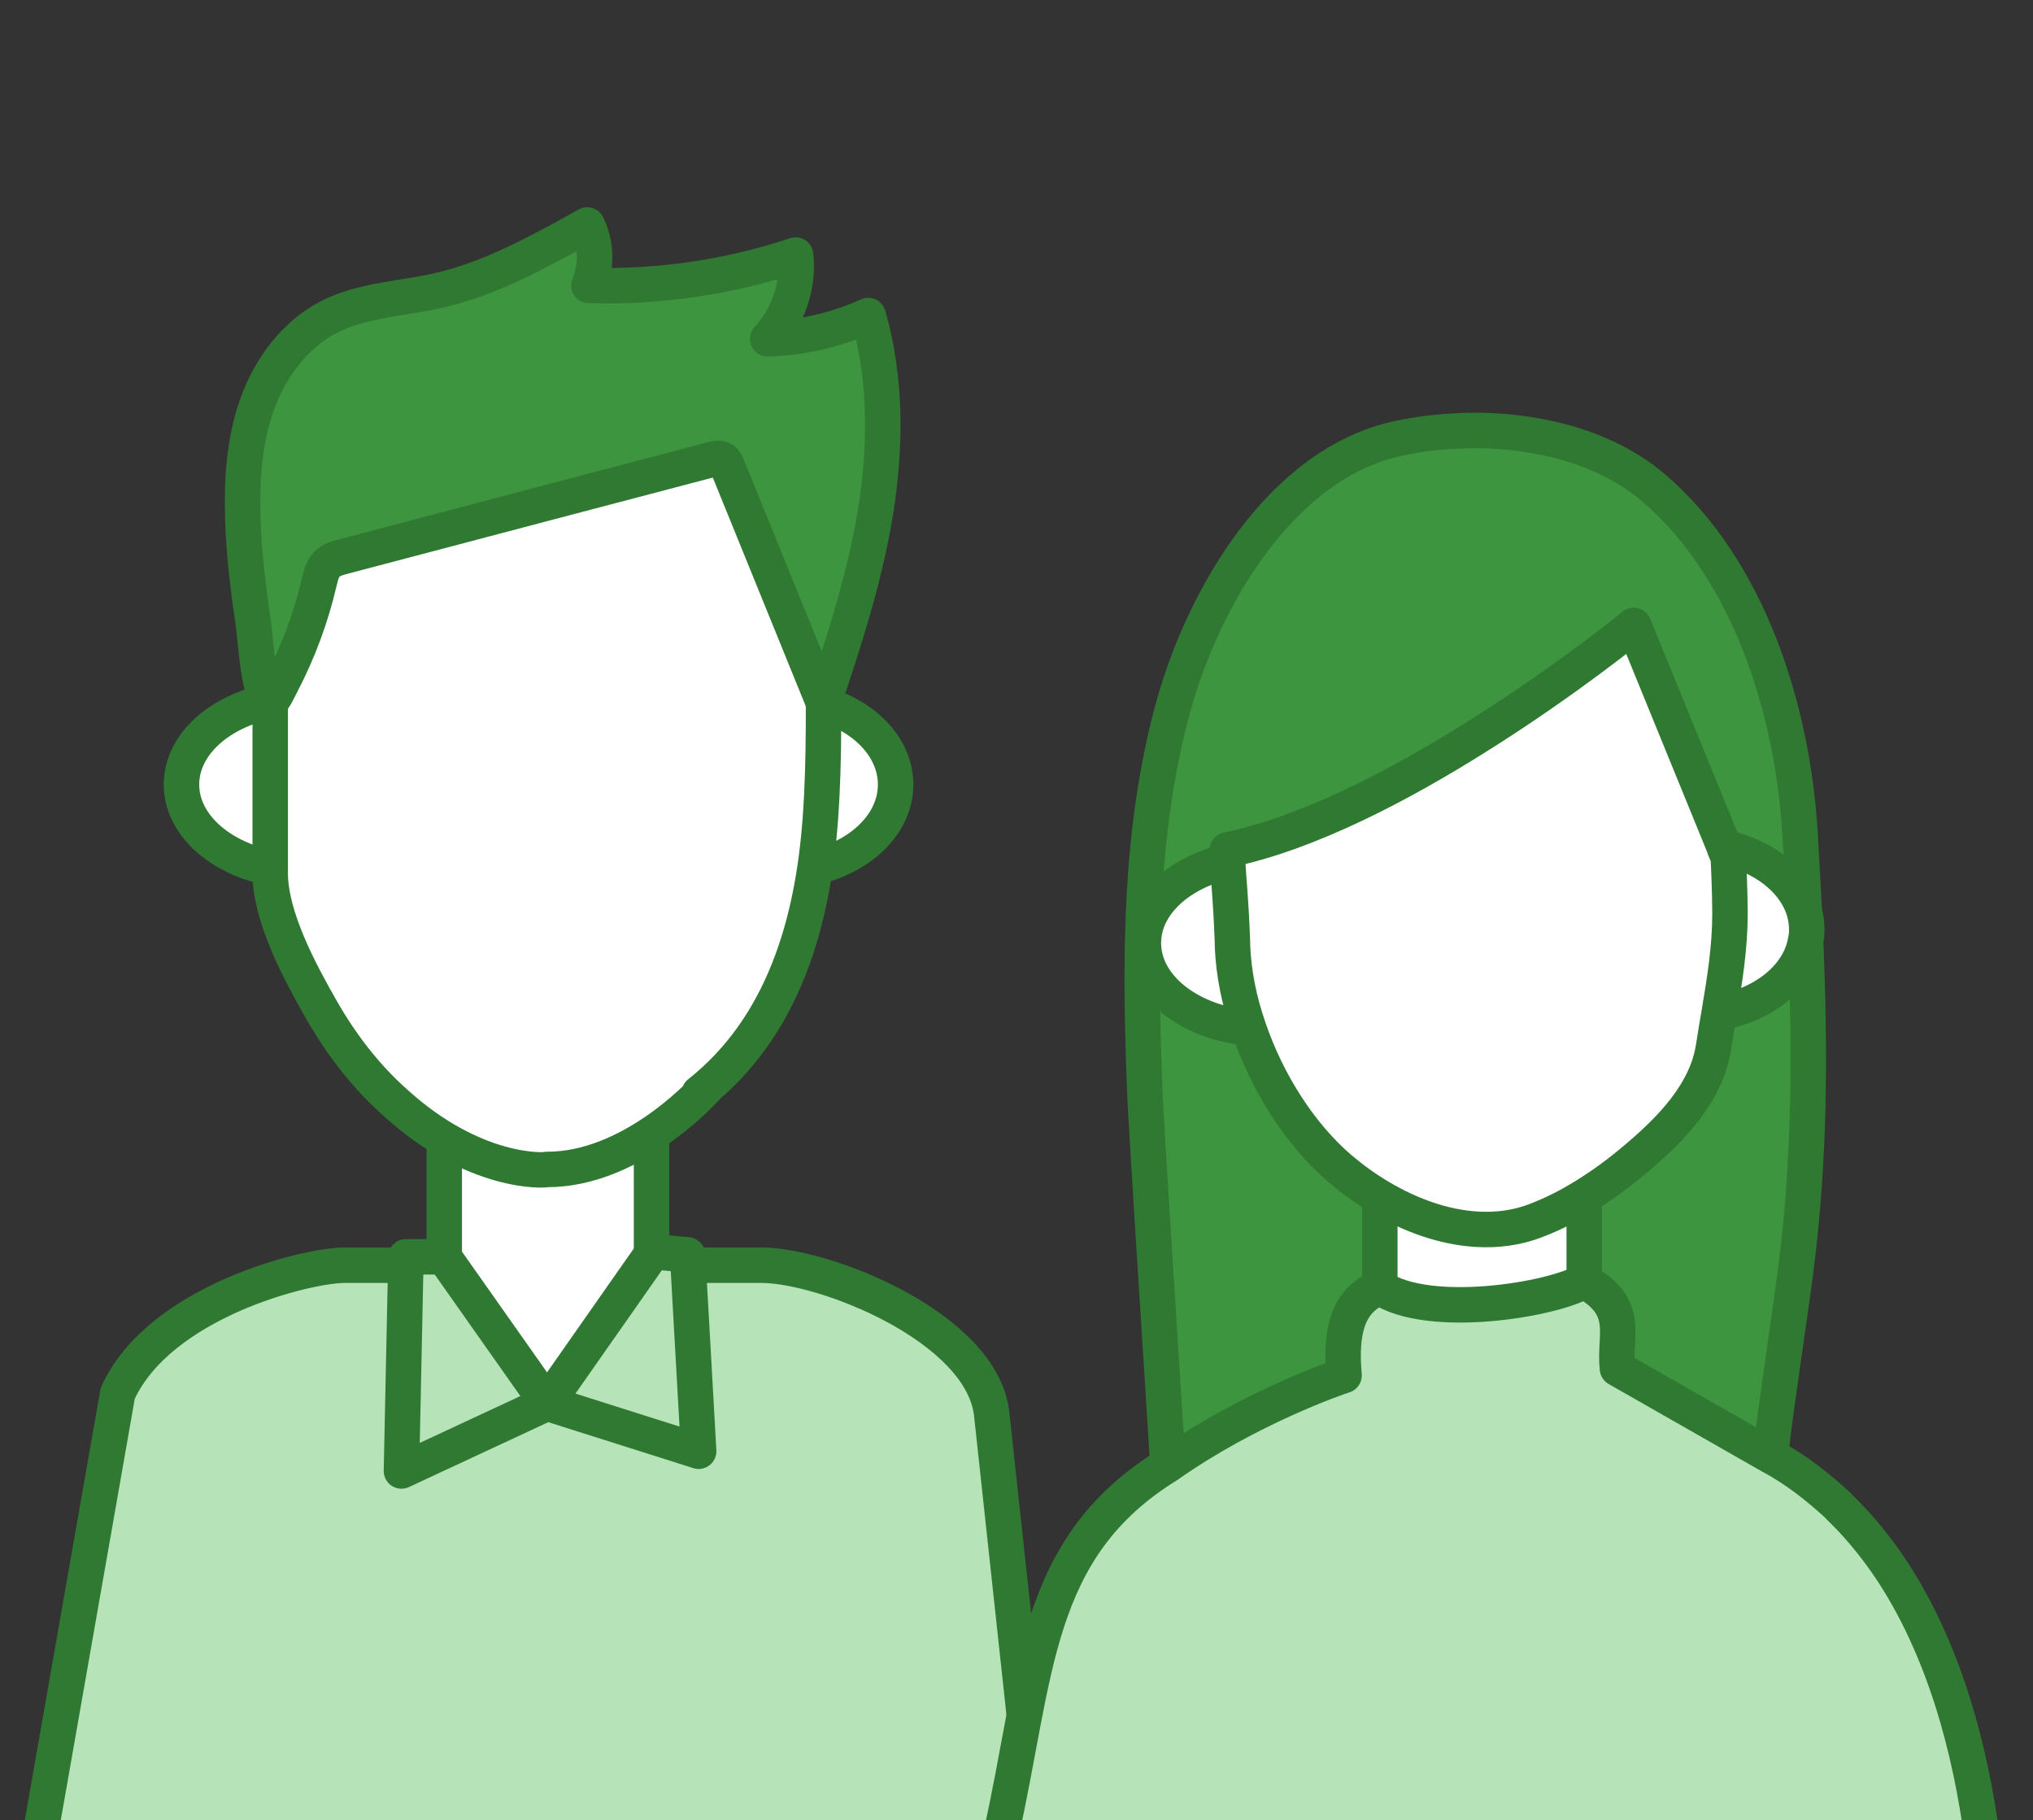 <svg width="86" height="77" viewBox="0 0 86 77" fill="none" xmlns="http://www.w3.org/2000/svg">
<rect x="0" y="0" width="86" height="77" fill="#333333" stroke="none"/>
<g clip-path="url(#clip0_318_15071)">
<path d="M41.944 59.755C41.469 56.114 34.866 53.519 32.207 53.519H14.577C12.963 53.519 6.746 55.057 4.98 58.938L1.676 77.758H43.893L41.944 59.755Z" fill="#B6E4B8" stroke="#307933" stroke-width="1.5" stroke-linecap="round" stroke-linejoin="round"/>
<path d="M12.716 29.515V36.858C9.924 36.801 7.677 35.187 7.677 33.186C7.677 31.186 9.918 29.572 12.716 29.515Z" fill="white" stroke="#307933" stroke-width="1.5" stroke-linecap="round" stroke-linejoin="round"/>
<path d="M33.106 29.515C35.759 29.572 37.886 31.186 37.886 33.186C37.886 35.187 35.759 36.801 33.106 36.858V29.515Z" fill="white" stroke="#307933" stroke-width="1.5" stroke-linecap="round" stroke-linejoin="round"/>
<path d="M25.82 42.384H20.527C19.572 42.384 18.793 43.124 18.793 44.023V57.716C18.793 58.615 19.578 59.356 20.534 59.356H25.826C26.782 59.356 27.561 58.615 27.561 57.716V44.017C27.561 43.118 26.776 42.384 25.82 42.384Z" fill="white" stroke="#307933" stroke-width="1.5" stroke-linecap="round" stroke-linejoin="round"/>
<path d="M34.043 20.341C33.821 19.86 33.536 19.404 33.182 18.987C30.745 16.094 26.845 14.992 23.136 14.948C22.781 14.935 22.427 14.941 22.072 14.954C20.141 15.03 18.097 15.321 16.292 16.03C14.938 16.562 11.431 18.55 11.431 20.291V36.933C11.431 38.801 12.703 41.149 13.596 42.713C14.438 44.188 15.482 45.543 16.717 46.638C20.072 49.695 23.047 49.512 23.136 49.468C26.611 49.48 29.548 46.378 29.896 45.992C29.808 46.074 29.694 46.157 29.58 46.239C33.144 43.416 34.385 39.01 34.701 34.654C34.898 32.015 34.822 29.375 34.828 26.735C34.828 24.589 34.986 22.348 34.043 20.341Z" fill="white" stroke="#307933" stroke-width="1.5" stroke-linecap="round" stroke-linejoin="round"/>
<path d="M36.727 13.347C35.391 13.954 33.935 14.29 32.473 14.334C33.353 13.397 33.796 12.061 33.657 10.789C30.846 11.726 27.871 12.163 24.908 12.074C25.256 11.264 25.231 10.302 24.839 9.517C24.275 9.833 23.712 10.15 23.136 10.447C21.648 11.239 20.122 11.935 18.483 12.302C16.945 12.644 15.311 12.694 13.912 13.41C12.456 14.163 11.418 15.581 10.867 17.126C10.323 18.67 10.222 20.335 10.272 21.975C10.323 23.456 10.5 24.931 10.722 26.393C10.779 26.735 10.931 29.426 11.399 29.66C11.532 29.73 11.747 29.23 11.912 28.919C12.621 27.558 13.159 26.109 13.507 24.615C13.577 24.336 13.64 24.045 13.849 23.849C14.02 23.678 14.261 23.614 14.495 23.551L23.136 21.272C25.478 20.658 27.82 20.038 30.162 19.424C30.289 19.392 30.428 19.36 30.542 19.417C30.663 19.474 30.72 19.607 30.77 19.727C32.125 23.057 33.48 26.393 34.834 29.723C35.727 27.077 36.588 24.406 37.037 21.652C37.48 18.892 37.499 16.031 36.727 13.347Z" fill="#3D9540" stroke="#307933" stroke-width="1.5" stroke-linecap="round" stroke-linejoin="round"/>
<path d="M23.143 59.356L27.631 52.949L29.087 53.082L29.555 61.388L23.143 59.356Z" fill="#B6E4B8" stroke="#307933" stroke-width="1.5" stroke-linecap="round" stroke-linejoin="round"/>
<path d="M18.78 53.165L23.142 59.356L16.982 62.224L17.172 53.165H18.78Z" fill="#B6E4B8" stroke="#307933" stroke-width="1.5" stroke-linecap="round" stroke-linejoin="round"/>
<path d="M76.379 39.801C76.347 39.054 76.36 39.326 76.328 38.579C76.271 37.478 76.208 36.376 76.145 35.268C75.841 30.084 74.011 24.114 69.954 20.639C68.004 18.968 65.225 18.24 62.515 18.208C61.357 18.208 60.218 18.316 59.154 18.544C54.178 19.613 50.886 25.311 49.62 29.938C48.171 35.249 48.215 40.776 48.43 46.233C48.475 47.353 49.013 55.88 49.405 61.97C49.633 65.49 49.817 68.193 49.829 68.193L62.515 66.655L62.693 66.636C62.693 66.636 74.391 69.453 74.398 69.453C73.967 69.351 74.765 62.635 74.891 61.584C74.891 61.546 74.898 61.527 74.898 61.508C75.201 58.894 75.632 56.292 75.968 53.684C76.569 49.018 76.575 44.435 76.379 39.801Z" fill="#3D9540" stroke="#307933" stroke-width="1.5" stroke-linecap="round" stroke-linejoin="round"/>
<path d="M76.43 39.326C76.43 39.484 76.417 39.643 76.379 39.801C76.126 41.295 74.651 42.491 72.733 42.839C72.404 42.903 72.062 42.941 71.714 42.947V35.705C72.144 35.705 72.556 35.762 72.948 35.851C73.043 35.87 73.138 35.895 73.233 35.92C74.79 36.338 75.981 37.338 76.329 38.579C76.392 38.82 76.43 39.073 76.43 39.326Z" fill="white" stroke="#307933" stroke-width="1.5" stroke-linecap="round" stroke-linejoin="round"/>
<path d="M64.94 49.683C64.155 49.98 63.332 50.082 62.516 50.037V43.827H61.097C59.597 43.827 58.369 45.062 58.369 46.562V56.304C58.369 57.805 59.604 59.033 61.104 59.033H64.288C65.788 59.033 67.016 57.805 67.016 56.298V48.651C66.352 49.062 65.662 49.411 64.94 49.683Z" fill="white" stroke="#307933" stroke-width="1.5" stroke-linecap="round" stroke-linejoin="round"/>
<path d="M53.337 43.511C50.583 43.454 48.367 41.865 48.367 39.889C48.367 37.921 50.577 36.325 53.337 36.269V43.511Z" fill="white" stroke="#307933" stroke-width="1.5" stroke-linecap="round" stroke-linejoin="round"/>
<path d="M72.948 35.851L69.111 26.456C69.111 26.456 66.288 28.767 62.515 31.135C59.28 33.173 55.355 35.249 51.918 35.952C51.918 36.129 51.918 36.288 51.931 36.446C51.969 37.25 52.064 37.946 52.133 39.788C52.133 39.877 52.139 39.966 52.139 40.048C52.184 41.162 52.418 42.333 52.817 43.485C53.602 45.802 55.02 48.024 56.71 49.455C57.21 49.879 57.767 50.284 58.369 50.639C59.635 51.392 61.072 51.924 62.509 52C63.325 52.044 64.148 51.943 64.933 51.645C65.655 51.373 66.345 51.025 67.01 50.613C67.788 50.139 68.523 49.594 69.206 49.012C70.656 47.79 72.188 46.245 72.486 44.289C72.561 43.795 72.644 43.314 72.726 42.84C72.96 41.441 73.182 40.092 73.182 38.63C73.182 37.706 73.112 36.275 73.112 36.275L72.941 35.851H72.948Z" fill="white" stroke="#307933" stroke-width="1.5" stroke-linecap="round" stroke-linejoin="round"/>
<path d="M83.849 77.758C83.361 74.08 82.272 69.769 79.93 66.287C79.303 65.369 78.601 64.508 77.79 63.73V63.717C76.911 62.907 75.98 62.166 74.891 61.584L68.421 57.893C68.257 56.481 69.023 55.31 67.016 54.19C65.68 54.981 60.445 55.855 58.369 54.456C56.97 55.013 56.698 56.387 56.856 58.172V58.184C56.609 58.254 52.804 59.571 49.405 61.97C43.682 65.496 43.885 70.801 42.309 77.758H83.849Z" fill="#B6E4B8" stroke="#307933" stroke-width="1.5" stroke-linecap="round" stroke-linejoin="round"/>
</g>
<defs>
<clipPath id="clip0_318_15071">
<rect width="84.165" height="69" fill="white" transform="translate(0.918 8)"/>
</clipPath>
</defs>
</svg>
